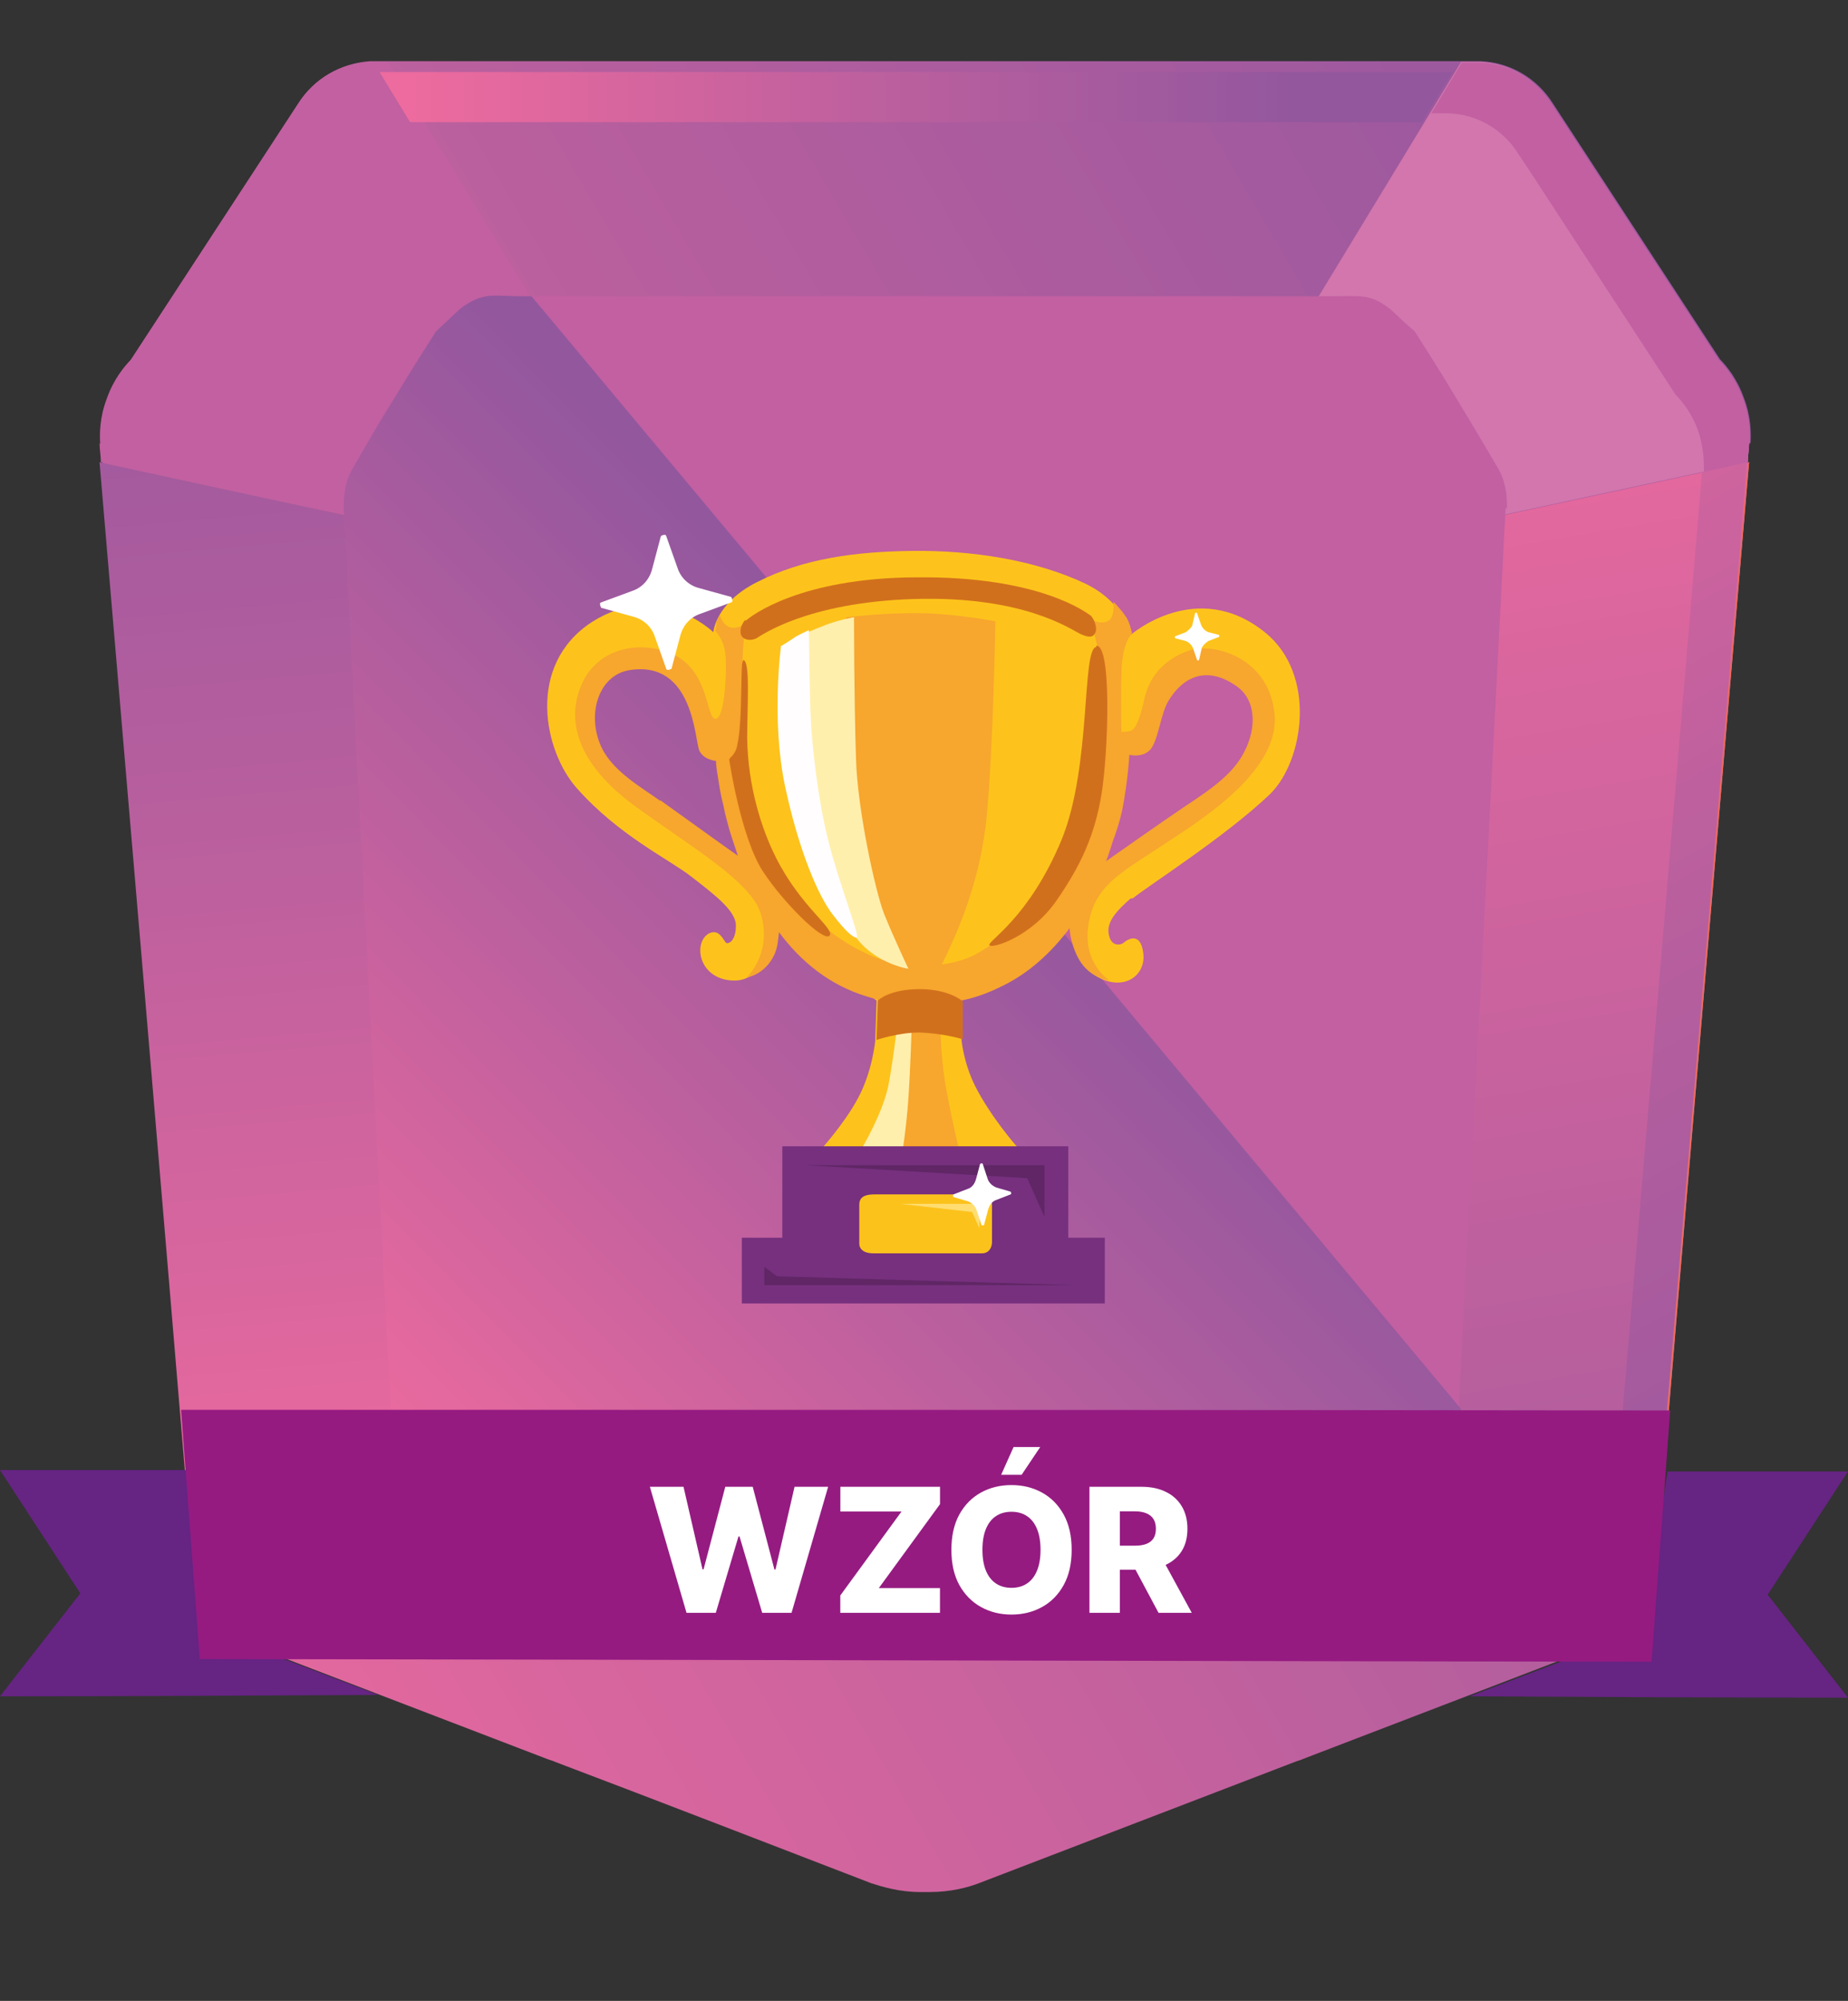 <svg width="85" height="92" viewBox="0 0 85 92" fill="none" xmlns="http://www.w3.org/2000/svg">
<rect x="0" y="0" width="85" height="92" fill="#333333" stroke="none"/>
<g id="role_model" clip-path="url(#clip0_838_29514)">
<path id="Vector" d="M80.454 20.378C79.019 37.289 77.585 54.169 76.15 71.08C76.059 71.672 75.815 72.7 75.143 73.759C74.289 75.067 73.159 75.752 72.641 76.001C68.429 77.621 64.186 79.24 59.975 80.859C59.852 80.922 59.7 80.953 59.547 81.015C54.694 82.884 49.872 84.721 45.019 86.59C44.531 86.777 43.737 86.995 42.761 86.995H42.334C41.357 86.995 40.563 86.746 40.075 86.59C35.222 84.721 30.4 82.853 25.547 81.015C25.425 80.953 25.273 80.922 25.12 80.859C20.908 79.24 16.666 77.621 12.454 76.001C11.905 75.721 10.806 75.067 9.951 73.759C9.249 72.7 9.036 71.672 8.944 71.08C7.51 54.169 6.075 37.289 4.641 20.378C4.641 19.942 4.641 19.164 4.946 18.292C5.282 17.42 5.77 16.828 6.045 16.517C8.425 12.873 10.806 9.229 13.186 5.585L13.736 4.744C14.468 3.592 15.689 2.907 17.032 2.813H68.124C69.466 2.876 70.687 3.592 71.42 4.744L71.969 5.585C74.35 9.229 76.73 12.873 79.111 16.517C79.416 16.828 79.904 17.42 80.21 18.292C80.546 19.164 80.546 19.942 80.515 20.378H80.454Z" fill="url(#paint0_linear_838_29514)"/>
<path id="Vector_2" d="M80.453 20.379C80.453 20.659 80.392 20.939 80.392 21.251L52.344 27.293L67.207 2.845H68.062C69.405 2.907 70.626 3.623 71.358 4.776L71.907 5.617C74.288 9.26 76.669 12.904 79.049 16.548C79.355 16.859 79.843 17.451 80.148 18.323C80.484 19.195 80.484 19.974 80.453 20.41V20.379Z" fill="#D276AD"/>
<path id="Vector_3" d="M4.578 20.379C4.578 20.659 4.639 20.939 4.639 21.251L32.688 27.293L17.855 2.845H17C15.657 2.907 14.436 3.623 13.704 4.776L13.155 5.617C10.774 9.26 8.393 12.904 6.013 16.548C5.707 16.859 5.219 17.451 4.914 18.323C4.578 19.195 4.578 19.974 4.609 20.41L4.578 20.379Z" fill="#C260A1"/>
<path id="Vector_4" d="M80.451 21.25C79.047 37.725 77.643 54.2 76.27 70.675C76.239 71.236 76.087 72.108 75.599 73.105C75.08 74.164 74.378 74.818 73.95 75.191C68.518 70.987 63.085 66.782 57.652 62.609C58.812 50.214 59.972 37.819 61.132 25.424C67.572 24.022 74.011 22.652 80.451 21.25Z" fill="url(#paint1_linear_838_29514)"/>
<path id="Vector_5" d="M4.578 21.25C5.982 37.725 7.386 54.2 8.759 70.675C8.759 71.236 8.943 72.108 9.431 73.105C9.95 74.164 10.652 74.818 11.079 75.191C16.512 70.987 21.944 66.782 27.377 62.609C26.217 50.214 25.058 37.819 23.898 25.424C17.458 24.022 11.018 22.652 4.578 21.25Z" fill="url(#paint2_linear_838_29514)"/>
<path id="Vector_6" d="M69.253 23.337C68.551 36.978 67.819 50.65 67.117 64.291V64.758L24.266 13.62H61.257C62.264 13.62 62.539 13.589 62.935 13.683C63.21 13.745 63.546 13.901 63.943 14.212C64.309 14.555 64.675 14.897 65.072 15.24C65.682 16.205 66.323 17.202 66.933 18.23C67.574 19.288 68.215 20.347 68.826 21.406C68.948 21.593 69.1 21.873 69.192 22.247C69.314 22.714 69.314 23.088 69.314 23.368H69.253V23.337Z" fill="#C260A1"/>
<path id="Vector_7" d="M67.205 64.789C67.175 65.256 67.053 65.91 66.686 66.564C66.259 67.312 65.71 67.748 65.405 67.935C61.986 69.274 58.568 70.582 55.15 71.921C49.198 74.132 44.864 75.721 44.193 75.939C43.918 76.032 43.338 76.219 42.606 76.25H42.575C41.843 76.25 41.263 76.032 40.988 75.939C40.317 75.689 35.952 74.132 30.031 71.921C26.613 70.582 23.195 69.274 19.776 67.935C19.471 67.717 18.922 67.312 18.494 66.564C17.945 65.599 17.945 64.696 17.945 64.322C17.243 50.681 16.511 37.009 15.809 23.368C15.809 23.119 15.809 22.714 15.931 22.247C16.022 21.873 16.175 21.624 16.297 21.406C16.907 20.347 17.518 19.288 18.189 18.229C18.8 17.202 19.441 16.205 20.051 15.24C20.417 14.897 20.783 14.555 21.15 14.212C21.547 13.9 21.882 13.745 22.126 13.682C22.523 13.558 22.798 13.589 23.805 13.62H24.446L67.205 64.789Z" fill="url(#paint3_linear_838_29514)"/>
<path id="Vector_8" d="M80.453 21.25C79.049 37.725 77.645 54.2 76.272 70.675C76.211 71.236 76.089 72.108 75.6 73.105C75.082 74.164 74.38 74.818 73.983 75.191C73.983 75.191 73.952 75.191 73.922 75.16C74.319 74.818 74.746 74.35 75.143 73.79C75.845 72.731 76.058 71.703 76.15 71.112C77.554 54.512 78.958 37.881 80.392 21.282H80.484L80.453 21.25Z" fill="url(#paint4_linear_838_29514)"/>
<path id="Vector_9" d="M80.361 21.25C78.957 37.85 77.553 54.481 76.119 71.08C76.027 71.672 75.783 72.7 75.112 73.759C74.745 74.35 74.318 74.787 73.891 75.129C73.25 74.631 72.609 74.132 71.938 73.634C72.365 73.291 72.853 72.824 73.28 72.17C73.952 71.174 74.166 70.208 74.227 69.648C75.6 53.671 76.943 37.694 78.286 21.718C78.957 21.531 79.629 21.375 80.3 21.25H80.361Z" fill="url(#paint5_linear_838_29514)"/>
<path id="Vector_10" d="M66.809 3.312L65.405 5.617H18.861L17.457 3.312H66.809Z" fill="url(#paint6_linear_838_29514)"/>
<path id="Vector_11" d="M80.451 20.379C80.451 20.659 80.39 20.939 80.39 21.251L78.376 21.687C78.376 21.282 78.376 20.566 78.101 19.787C77.796 18.946 77.338 18.417 77.064 18.136C74.805 14.679 72.577 11.254 70.319 7.797L69.8 7.018C69.098 5.928 67.938 5.274 66.687 5.212H65.832L67.236 2.876H68.091C69.433 2.938 70.654 3.655 71.387 4.807L71.936 5.648C74.317 9.292 76.697 12.935 79.078 16.579C79.383 16.891 79.871 17.482 80.177 18.354C80.513 19.226 80.513 20.005 80.482 20.441V20.379H80.451Z" fill="#C260A1"/>
<path id="Vector_12" d="M52.099 41.307C52.74 40.777 56.403 38.442 58.417 36.511C59.973 34.985 60.584 30.998 58.173 29.067C55.029 26.545 52.008 29.192 52.008 29.192C52.008 29.192 51.733 27.697 49.902 26.825C47.582 25.735 44.683 25.299 41.966 25.33C39.372 25.361 36.961 25.673 34.824 26.763C32.902 27.728 32.81 29.067 32.81 29.067C32.81 29.067 30.307 26.638 27.225 28.6C24.173 30.593 25.027 34.549 26.523 36.23C28.446 38.411 30.765 39.501 31.803 40.31C32.84 41.12 33.848 41.867 33.848 42.553C33.848 43.238 33.542 43.394 33.42 43.362C33.298 43.331 33.115 42.646 32.596 42.926C31.894 43.331 32.108 44.92 33.573 45.075C34.977 45.231 35.252 43.705 35.252 43.705L35.465 42.21L37.785 43.861L40.318 46.01L40.257 47.847C40.257 47.847 40.135 49.248 39.464 50.494C38.792 51.74 37.693 52.923 37.693 52.923V54.014L47.094 53.795L46.788 52.737C46.788 52.737 45.568 51.366 44.835 49.903C44.316 48.844 44.225 47.816 44.225 47.816V45.2L49.078 42.148C49.078 42.148 49.596 42.584 49.535 42.708C49.474 42.864 49.444 44.421 50.604 44.982C51.763 45.542 52.709 44.826 52.587 43.83C52.465 42.833 51.885 43.175 51.702 43.331C51.519 43.487 51.092 43.518 51 42.958C50.878 42.397 51.367 41.867 52.008 41.307H52.099ZM28.018 35.919L26.889 32.431L28.232 30.625L29.758 30.157C29.758 30.157 31.711 31.621 31.772 31.746C31.833 31.87 33.024 34.331 33.024 34.331L34.55 40.03L28.018 35.919ZM50.024 40.497L51.458 34.393C51.458 34.393 52.465 33.832 52.465 33.739C52.465 33.646 54.297 30.625 54.297 30.625L57.318 30.749L57.959 33.832L56.433 36.386C56.433 36.386 49.993 40.622 50.024 40.497Z" fill="#FDC31C"/>
<path id="Vector_13" d="M58.629 32.898C58.416 30.189 55.76 29.535 54.692 29.908C53.624 30.282 52.891 31.03 52.647 32.089C52.464 32.929 52.25 33.521 52.037 33.583C51.792 33.677 51.579 33.646 51.579 33.646C51.579 33.646 51.548 31.808 51.579 31.061C51.579 29.535 52.067 29.13 52.067 29.13C52.067 29.13 51.976 28.6 51.762 28.32C51.579 28.04 51.213 27.666 51.213 27.666C51.213 27.666 51.304 28.413 50.938 28.569C50.572 28.725 50.175 28.476 50.175 28.476L50.541 30.002C50.541 30.002 49.961 37.632 49.9 37.819C49.839 37.975 47.642 41.867 47.642 41.867C47.642 41.867 46.36 43.082 45.749 43.362C45.139 43.643 44.62 44.39 42.24 44.421C39.889 44.421 37.845 42.553 37.845 42.553L35.8 40.56L34.304 36.044L34.091 31.434L34.182 29.753L34.243 29.067L34.152 28.725C34.152 28.725 33.968 28.912 33.602 28.849C33.236 28.756 33.114 28.289 33.114 28.289C33.114 28.289 32.961 28.507 32.961 28.631C32.961 28.756 32.9 29.005 32.9 29.005C32.9 29.005 33.297 29.41 33.358 30.033C33.45 30.625 33.358 33.085 32.9 33.054C32.473 32.992 32.626 30.936 31.038 30.126C29.665 29.441 27.62 29.659 26.796 31.372C25.972 33.116 26.582 35.141 29.177 37.04C31.771 38.94 34.579 40.528 35.006 42.054C35.525 43.861 34.335 44.951 34.335 44.951C34.335 44.951 35.189 44.826 35.617 43.892C35.769 43.581 35.8 43.144 35.83 42.864C36.807 44.172 38.119 45.293 39.889 45.823C40.561 46.041 41.293 46.165 42.331 46.165H42.758C43.979 46.134 44.986 45.885 45.994 45.387C47.337 44.764 48.374 43.767 49.198 42.677C49.198 42.926 49.32 43.581 49.626 44.11C50.145 45.013 51.029 45.075 51.029 45.075C51.029 45.075 49.809 44.328 50.053 42.584C50.297 40.809 51.457 40.186 53.166 39.065C54.906 37.912 58.843 35.608 58.629 32.867V32.898ZM30.367 36.822C29.604 36.262 28.231 35.514 27.681 34.393C26.949 32.867 27.529 31.03 28.963 30.811C31.924 30.344 31.954 34.082 32.168 34.518C32.381 34.954 32.931 34.985 32.931 34.985C32.931 34.985 32.931 35.234 33.022 35.732C33.083 36.137 33.145 36.542 33.267 37.009C33.328 37.321 33.389 37.57 33.45 37.788C33.572 38.286 33.755 38.784 33.938 39.345C33.663 39.158 32.015 37.975 30.367 36.791V36.822ZM57.103 34.798C56.493 35.826 55.241 36.573 54.326 37.196C53.136 38.006 51.365 39.252 50.877 39.594C50.999 39.283 51.091 38.971 51.182 38.691C51.335 38.286 51.487 37.819 51.609 37.289C51.884 35.919 51.945 34.705 51.945 34.705C51.945 34.705 52.525 34.86 52.891 34.486C53.258 34.113 53.38 32.867 53.715 32.275C54.234 31.372 55.303 30.438 56.889 31.559C57.805 32.213 57.836 33.583 57.103 34.798Z" fill="#F7A62E"/>
<path id="Vector_14" d="M41.631 47.131H43.249C43.249 47.131 43.279 48.906 43.554 50.245C43.798 51.584 44.164 53.079 44.164 53.079C44.164 53.079 40.868 54.2 40.899 52.986C40.929 51.771 41.417 49.404 41.417 49.404C41.417 49.404 41.723 46.57 41.662 47.1H41.631V47.131Z" fill="#F7A62E"/>
<path id="Vector_15" d="M38.915 28.382C38.915 28.382 40.716 28.164 42.395 28.195C44.073 28.227 45.782 28.569 45.782 28.569C45.782 28.569 45.691 34.3 45.386 37.507C45.08 40.715 43.89 43.113 43.585 43.798C43.28 44.452 43.066 44.826 43.066 44.826L41.449 44.639L38.641 38.909L38.915 28.382Z" fill="#F7A62E"/>
<path id="Vector_16" d="M36.748 29.254C36.748 29.254 37.267 29.005 37.999 28.725C38.671 28.476 39.281 28.382 39.281 28.382C39.281 28.382 39.281 32.182 39.373 34.891C39.434 37.196 40.258 40.964 40.655 41.992C41.051 42.989 41.784 44.546 41.784 44.546C41.784 44.546 40.319 44.328 39.403 43.144C38.915 42.522 36.687 37.725 36.595 34.58C36.504 31.434 36.809 29.192 36.748 29.285V29.254Z" fill="#FFEFAC"/>
<path id="Vector_17" d="M35.924 29.691C35.924 29.691 35.466 33.116 36.107 36.137C36.748 39.158 37.664 41.245 38.305 42.054C38.854 42.771 39.22 43.113 39.403 43.113C39.587 43.113 38.579 40.591 38.091 38.629C37.603 36.667 37.358 34.3 37.297 33.147C37.236 31.995 37.206 28.974 37.206 28.974C37.206 28.974 36.657 29.223 36.535 29.317C36.412 29.41 35.955 29.691 35.955 29.691H35.924Z" fill="#FFFDFE"/>
<path id="Vector_18" d="M39.586 52.892C39.586 52.892 40.685 51.086 40.898 49.716C41.142 48.346 41.265 47.131 41.265 47.131H41.936C41.936 47.131 41.875 49.155 41.783 50.494C41.692 51.834 41.478 53.173 41.478 53.173L39.586 52.924V52.892Z" fill="#FFEFAC"/>
<path id="Vector_19" d="M40.408 45.979C40.408 45.979 40.927 45.48 42.3 45.48C43.674 45.48 44.284 46.041 44.284 46.041V47.785C44.284 47.785 43.399 47.505 42.27 47.474C41.324 47.474 40.316 47.816 40.316 47.816L40.377 45.979H40.408Z" fill="#D1701C"/>
<path id="Vector_20" d="M34.305 28.538C34.549 28.32 36.777 26.576 42.118 26.545C47.856 26.483 49.992 28.196 50.145 28.289C50.298 28.383 50.481 28.85 50.389 29.068C50.298 29.286 50.145 29.348 49.718 29.161C49.291 28.974 47.154 27.386 42.027 27.542C37.113 27.697 35.007 29.224 34.793 29.348C34.61 29.442 34.274 29.473 34.122 29.255C33.969 29.037 34.122 28.663 34.274 28.507L34.305 28.538Z" fill="#D1701C"/>
<path id="Vector_21" d="M50.421 29.753C49.749 29.815 50.207 35.234 48.834 38.598C47.338 42.21 45.416 43.269 45.507 43.456C45.599 43.643 47.46 43.082 48.62 41.369C49.719 39.781 50.36 38.38 50.665 36.511C50.97 34.642 51.153 29.628 50.421 29.691V29.753Z" fill="#D1701C"/>
<path id="Vector_22" d="M34.184 30.376C34.031 30.376 34.184 33.054 33.909 34.269C33.818 34.736 33.543 34.829 33.543 34.923C33.543 35.016 34.092 38.504 35.069 40.031C36.015 41.494 37.877 43.332 38.152 43.02C38.426 42.709 36.809 41.681 35.679 39.407C35.038 38.131 34.398 36.169 34.367 33.926C34.367 32.462 34.52 30.376 34.184 30.345V30.376Z" fill="#D1701C"/>
<path id="Vector_23" d="M49.137 56.879V52.706H35.983V56.91H34.121V59.931H50.816V56.91H49.137V56.879Z" fill="#76307E"/>
<path id="Vector_24" d="M40.225 54.917C39.89 54.917 39.523 54.979 39.523 55.384V57.191C39.523 57.409 39.707 57.627 40.164 57.627H45.17C45.475 57.627 45.628 57.377 45.628 57.097V55.415C45.628 54.917 45.2 54.917 44.895 54.917H40.225Z" fill="#FCC21C"/>
<path id="Vector_25" d="M37.113 53.578H48.04V55.945L47.246 54.169L37.113 53.578Z" fill="#602665"/>
<path id="Vector_26" d="M35.16 58.249V59.09H49.444L35.74 58.685L35.16 58.249Z" fill="#602665"/>
<path id="Vector_27" d="M41.418 55.353H45.05V56.474L44.714 55.727L41.418 55.353Z" fill="#FFDD70"/>
<path id="Vector_28" d="M30.643 24.645L31.162 26.109C31.314 26.576 31.681 26.919 32.169 27.043L33.634 27.448C33.634 27.448 33.756 27.666 33.634 27.697L32.2 28.227C31.742 28.383 31.406 28.756 31.284 29.255L30.887 30.749C30.887 30.749 30.674 30.874 30.643 30.749L30.124 29.286C29.971 28.818 29.605 28.476 29.117 28.351L27.652 27.946C27.652 27.946 27.53 27.728 27.652 27.697L29.086 27.168C29.544 27.012 29.88 26.638 30.002 26.14L30.399 24.645C30.399 24.645 30.612 24.521 30.643 24.645Z" fill="white"/>
<path id="Vector_29" d="M45.202 53.516L45.416 54.169C45.477 54.388 45.66 54.543 45.843 54.605L46.484 54.792C46.484 54.792 46.545 54.886 46.484 54.917L45.843 55.166C45.629 55.228 45.507 55.415 45.446 55.633L45.263 56.318C45.263 56.318 45.172 56.381 45.141 56.318L44.927 55.664C44.866 55.446 44.683 55.291 44.5 55.228L43.859 55.041C43.859 55.041 43.798 54.948 43.859 54.917L44.5 54.668C44.714 54.605 44.836 54.419 44.897 54.201L45.08 53.516C45.08 53.516 45.172 53.453 45.202 53.516Z" fill="white"/>
<path id="Vector_30" d="M55.06 28.196L55.243 28.725C55.304 28.881 55.426 29.005 55.579 29.068L56.067 29.192C56.067 29.192 56.097 29.255 56.067 29.286L55.579 29.473C55.579 29.473 55.304 29.659 55.273 29.815L55.151 30.345C55.151 30.345 55.09 30.407 55.06 30.345L54.877 29.815C54.816 29.659 54.694 29.535 54.541 29.473L54.053 29.348C54.053 29.348 54.022 29.286 54.053 29.255L54.541 29.068C54.541 29.068 54.816 28.881 54.846 28.725L54.968 28.196C54.968 28.196 55.029 28.133 55.06 28.196Z" fill="white"/>
<g id="Group" opacity="0.76">
<path id="Vector_31" opacity="0.4" d="M32.108 71.08C40.196 74.319 46.239 77.558 45.628 78.275C45.018 78.991 37.968 76.936 29.88 73.697C21.791 70.458 15.748 67.219 16.359 66.502C16.969 65.786 24.02 67.841 32.108 71.08Z" fill="url(#paint7_radial_838_29514)"/>
<path id="Vector_32" opacity="0.4" d="M40.584 76.219C40.792 75.674 36.658 73.52 31.351 71.407C26.043 69.294 21.571 68.023 21.363 68.568C21.155 69.113 25.289 71.267 30.597 73.38C35.904 75.493 40.376 76.764 40.584 76.219Z" fill="url(#paint8_radial_838_29514)"/>
<path id="Vector_33" opacity="0.4" d="M31.649 71.61C36.472 73.541 40.073 75.472 39.707 75.877C39.341 76.313 35.159 75.067 30.337 73.136C25.515 71.205 21.913 69.274 22.279 68.869C22.646 68.433 26.827 69.679 31.649 71.61Z" fill="url(#paint9_radial_838_29514)"/>
<path id="Vector_34" opacity="0.4" d="M31.437 71.89C34.581 73.167 36.961 74.413 36.717 74.693C36.473 74.973 33.726 74.164 30.582 72.887C27.439 71.61 25.058 70.364 25.302 70.084C25.547 69.803 28.293 70.613 31.437 71.89Z" fill="url(#paint10_radial_838_29514)"/>
<g id="Group_2" opacity="0.51">
<path id="Vector_35" opacity="0.4" d="M9.065 59.62C9.462 66.284 9.34 71.516 8.76 71.298C8.21 71.112 7.417 65.568 7.02 58.903C6.623 52.238 6.745 47.006 7.325 47.224C7.875 47.411 8.668 52.955 9.065 59.62Z" fill="url(#paint11_radial_838_29514)"/>
<path id="Vector_36" opacity="0.4" d="M8.534 67.245C8.887 67.222 8.952 63.669 8.679 59.309C8.406 54.949 7.898 51.434 7.544 51.457C7.191 51.48 7.126 55.033 7.4 59.393C7.673 63.753 8.181 67.269 8.534 67.245Z" fill="url(#paint12_radial_838_29514)"/>
<path id="Vector_37" opacity="0.4" d="M8.636 59.495C8.88 63.45 8.789 66.565 8.453 66.44C8.117 66.315 7.659 63.014 7.415 59.059C7.171 55.104 7.263 51.989 7.598 52.114C7.934 52.239 8.392 55.54 8.636 59.495Z" fill="url(#paint13_radial_838_29514)"/>
<path id="Vector_38" opacity="0.4" d="M8.425 59.401C8.578 61.986 8.517 64.042 8.303 63.98C8.089 63.917 7.784 61.737 7.632 59.121C7.479 56.536 7.54 54.481 7.754 54.543C7.967 54.605 8.273 56.785 8.425 59.401Z" fill="url(#paint14_radial_838_29514)"/>
</g>
<g id="Group_3" opacity="0.51">
<path id="Vector_39" opacity="0.4" d="M35.069 83.289C41.234 85.531 45.873 87.711 45.476 88.147C45.08 88.583 39.769 87.15 33.634 84.908C27.469 82.666 22.83 80.486 23.227 80.05C23.623 79.614 28.934 81.046 35.069 83.289Z" fill="url(#paint15_radial_838_29514)"/>
<path id="Vector_40" opacity="0.4" d="M41.645 86.768C41.763 86.428 38.586 84.972 34.55 83.516C30.513 82.061 27.145 81.157 27.027 81.498C26.909 81.838 30.086 83.294 34.123 84.75C38.159 86.205 41.528 87.109 41.645 86.768Z" fill="url(#paint16_radial_838_29514)"/>
<path id="Vector_41" opacity="0.4" d="M34.796 83.6C38.458 84.939 41.236 86.216 40.991 86.496C40.747 86.777 37.604 85.905 33.941 84.566C30.279 83.226 27.501 81.949 27.745 81.669C27.99 81.389 31.133 82.261 34.796 83.6Z" fill="url(#paint17_radial_838_29514)"/>
<path id="Vector_42" opacity="0.4" d="M34.64 83.787C37.051 84.659 38.852 85.5 38.7 85.687C38.547 85.874 36.471 85.282 34.06 84.41C31.649 83.538 29.849 82.697 30.001 82.51C30.154 82.323 32.229 82.915 34.64 83.787Z" fill="url(#paint18_radial_838_29514)"/>
</g>
<g id="Group_4" opacity="0.51">
<path id="Vector_43" opacity="0.4" d="M68.153 59.028C67.757 65.662 67.116 70.862 66.75 70.613C66.383 70.364 66.414 64.79 66.841 58.125C67.238 51.491 67.879 46.29 68.245 46.539C68.611 46.788 68.581 52.363 68.153 59.028Z" fill="url(#paint19_radial_838_29514)"/>
<path id="Vector_44" opacity="0.4" d="M67.941 58.872C67.666 63.232 67.269 66.627 67.025 66.471C66.781 66.316 66.811 62.641 67.086 58.28C67.361 53.92 67.757 50.526 68.002 50.681C68.246 50.837 68.215 54.512 67.941 58.872Z" fill="url(#paint20_radial_838_29514)"/>
<path id="Vector_45" opacity="0.4" d="M67.877 58.841C67.633 62.796 67.267 65.88 67.053 65.755C66.839 65.599 66.87 62.267 67.114 58.312C67.358 54.356 67.725 51.273 67.938 51.398C68.152 51.553 68.121 54.886 67.877 58.841Z" fill="url(#paint21_radial_838_29514)"/>
<path id="Vector_46" opacity="0.4" d="M67.755 58.748C67.603 61.333 67.358 63.388 67.206 63.263C67.053 63.17 67.084 60.99 67.236 58.374C67.389 55.789 67.633 53.733 67.786 53.858C67.938 53.983 67.908 56.132 67.755 58.748Z" fill="url(#paint22_radial_838_29514)"/>
</g>
<g id="Group_5" opacity="0.51">
<path id="Vector_47" opacity="0.4" d="M54.388 14.119C48.193 14.056 43.34 13.807 43.554 13.558C43.767 13.309 48.956 13.122 55.151 13.184C61.347 13.247 66.2 13.496 65.986 13.745C65.773 13.994 60.584 14.181 54.388 14.119Z" fill="url(#paint23_radial_838_29514)"/>
<path id="Vector_48" opacity="0.4" d="M54.509 13.932C50.45 13.901 47.276 13.714 47.398 13.558C47.52 13.402 50.938 13.278 54.998 13.309C59.057 13.34 62.231 13.527 62.109 13.683C61.987 13.87 58.568 13.963 54.509 13.932Z" fill="url(#paint24_radial_838_29514)"/>
<path id="Vector_49" opacity="0.4" d="M54.541 13.901C50.848 13.869 47.979 13.714 48.101 13.558C48.224 13.402 51.306 13.309 54.999 13.34C58.692 13.371 61.561 13.527 61.439 13.683C61.317 13.838 58.234 13.932 54.541 13.901Z" fill="url(#paint25_radial_838_29514)"/>
<path id="Vector_50" opacity="0.4" d="M54.603 13.807C52.192 13.807 50.3 13.683 50.361 13.589C50.452 13.496 52.467 13.434 54.878 13.434C57.289 13.434 59.181 13.558 59.12 13.652C59.059 13.745 57.014 13.807 54.603 13.807Z" fill="url(#paint26_radial_838_29514)"/>
</g>
</g>
<g id="Group_6" opacity="0.1">
<path id="Vector_51" opacity="0.4" d="M27.406 75.97C14.71 71.049 4.119 69.305 3.722 72.046C3.326 74.817 13.306 81.015 25.972 85.936C38.669 90.856 49.259 92.6 49.656 89.86C50.053 87.088 40.072 80.891 27.406 75.97Z" fill="url(#paint27_radial_838_29514)"/>
<path id="Vector_52" opacity="0.4" d="M41.747 86.943C42.384 85.276 36.167 81.244 27.86 77.936C19.554 74.628 12.303 73.297 11.666 74.963C11.029 76.629 17.246 80.662 25.552 83.97C33.859 87.278 41.11 88.609 41.747 86.943Z" fill="url(#paint28_radial_838_29514)"/>
<path id="Vector_53" opacity="0.4" d="M27.131 77.994C19.593 75.067 13.275 74.039 13.031 75.659C12.787 77.309 18.738 81.015 26.277 83.943C33.815 86.87 40.133 87.898 40.377 86.278C40.621 84.628 34.67 80.922 27.131 77.994Z" fill="url(#paint29_radial_838_29514)"/>
<path id="Vector_54" opacity="0.4" d="M26.979 78.991C22.034 77.06 17.884 76.375 17.731 77.465C17.578 78.555 21.485 80.984 26.429 82.884C31.374 84.815 35.525 85.5 35.677 84.41C35.83 83.32 31.923 80.891 26.979 78.991Z" fill="url(#paint30_radial_838_29514)"/>
</g>
<g id="Group_7" opacity="0.51">
<path id="Vector_55" opacity="0.4" d="M9.643 59.339C10.04 66.004 9.918 71.236 9.338 71.018C8.789 70.831 7.995 65.288 7.598 58.623C7.202 51.958 7.324 46.726 7.903 46.944C8.453 47.131 9.246 52.675 9.643 59.339Z" fill="url(#paint31_radial_838_29514)"/>
<path id="Vector_56" opacity="0.4" d="M9.12 66.895C9.473 66.872 9.538 63.319 9.265 58.959C8.991 54.599 8.484 51.083 8.13 51.106C7.777 51.129 7.712 54.682 7.986 59.042C8.259 63.402 8.767 66.918 9.12 66.895Z" fill="url(#paint32_radial_838_29514)"/>
<path id="Vector_57" opacity="0.4" d="M9.245 59.183C9.49 63.139 9.398 66.253 9.062 66.128C8.727 66.004 8.269 62.703 8.025 58.748C7.78 54.792 7.872 51.678 8.208 51.802C8.544 51.927 9.001 55.228 9.245 59.183Z" fill="url(#paint33_radial_838_29514)"/>
<path id="Vector_58" opacity="0.4" d="M9.031 59.121C9.183 61.706 9.122 63.761 8.909 63.699C8.695 63.637 8.39 61.457 8.237 58.841C8.085 56.256 8.146 54.2 8.359 54.263C8.573 54.325 8.878 56.505 9.031 59.121Z" fill="url(#paint34_radial_838_29514)"/>
</g>
<path id="Vector_59" opacity="0.4" d="M46.901 58.634C47.693 58.252 47.581 56.316 46.651 54.31C45.721 52.305 44.324 50.989 43.532 51.372C42.74 51.755 42.852 53.691 43.782 55.696C44.712 57.702 46.109 59.017 46.901 58.634Z" fill="url(#paint35_radial_838_29514)"/>
<path id="Vector_60" opacity="0.4" d="M46.325 57.396C46.843 57.146 46.766 55.871 46.153 54.55C45.54 53.229 44.623 52.36 44.105 52.61C43.587 52.861 43.664 54.135 44.277 55.456C44.89 56.778 45.807 57.646 46.325 57.396Z" fill="url(#paint36_radial_838_29514)"/>
<path id="Vector_61" opacity="0.4" d="M46.146 54.761C46.665 55.976 46.634 57.035 46.146 57.159C45.627 57.284 44.803 56.38 44.284 55.166C43.765 53.951 43.796 52.892 44.284 52.768C44.803 52.643 45.627 53.546 46.146 54.761Z" fill="url(#paint37_radial_838_29514)"/>
<path id="Vector_62" opacity="0.4" d="M45.812 54.855C46.148 55.633 46.148 56.35 45.812 56.412C45.477 56.474 44.927 55.914 44.592 55.104C44.256 54.325 44.256 53.609 44.592 53.547C44.927 53.484 45.477 54.045 45.812 54.855Z" fill="url(#paint38_radial_838_29514)"/>
<path id="Vector_63" opacity="0.4" d="M57.922 33.915C59.298 32.922 59.103 30.227 57.487 27.896C55.871 25.565 53.445 24.481 52.069 25.474C50.693 26.468 50.888 29.163 52.504 31.494C54.12 33.825 56.546 34.909 57.922 33.915Z" fill="url(#paint39_radial_838_29514)"/>
<path id="Vector_64" opacity="0.4" d="M56.915 32.466C57.809 31.82 57.674 30.056 56.613 28.526C55.552 26.995 53.966 26.278 53.072 26.924C52.178 27.57 52.313 29.334 53.374 30.864C54.435 32.395 56.02 33.112 56.915 32.466Z" fill="url(#paint40_radial_838_29514)"/>
<path id="Vector_65" opacity="0.4" d="M56.859 29.223C57.591 30.718 57.378 32.12 56.37 32.369C55.363 32.618 53.929 31.621 53.196 30.127C52.464 28.632 52.678 27.23 53.685 26.981C54.692 26.732 56.126 27.728 56.859 29.223Z" fill="url(#paint41_radial_838_29514)"/>
<path id="Vector_66" opacity="0.4" d="M56.22 29.379C56.708 30.345 56.556 31.279 55.884 31.435C55.213 31.59 54.267 30.936 53.778 29.971C53.29 29.006 53.443 28.071 54.114 27.916C54.785 27.76 55.732 28.414 56.22 29.379Z" fill="url(#paint42_radial_838_29514)"/>
<g id="Group_8" opacity="0.62">
<path id="Vector_67" opacity="0.4" d="M69.984 59.246C69.16 66.409 67.634 71.89 66.566 71.485C65.528 71.08 65.345 64.914 66.169 57.751C66.993 50.588 68.519 45.106 69.587 45.511C70.625 45.916 70.808 52.083 69.984 59.246Z" fill="url(#paint43_radial_838_29514)"/>
<path id="Vector_68" opacity="0.4" d="M69.362 58.643C69.882 53.926 69.734 50.036 69.03 49.955C68.327 49.875 67.335 53.633 66.814 58.351C66.294 63.068 66.443 66.958 67.146 67.039C67.85 67.12 68.842 63.361 69.362 58.643Z" fill="url(#paint44_radial_838_29514)"/>
<path id="Vector_69" opacity="0.4" d="M69.221 58.965C68.733 63.232 67.817 66.502 67.176 66.253C66.535 66.004 66.444 62.36 66.932 58.093C67.42 53.827 68.336 50.557 68.977 50.806C69.587 51.055 69.709 54.699 69.221 58.965Z" fill="url(#paint45_radial_838_29514)"/>
<path id="Vector_70" opacity="0.4" d="M68.823 58.809C68.487 61.612 67.907 63.761 67.48 63.574C67.083 63.419 66.991 61.021 67.327 58.218C67.663 55.415 68.243 53.266 68.67 53.453C69.097 53.64 69.158 56.007 68.823 58.809Z" fill="url(#paint46_radial_838_29514)"/>
</g>
<g id="Group_9" opacity="0.34">
<path id="Vector_71" opacity="0.4" d="M9.28 9.478C13.003 3.966 16.543 0.166 17.215 0.945C17.886 1.723 15.414 6.831 11.721 12.312C8.028 17.794 4.457 21.624 3.786 20.814C3.114 20.036 5.587 14.928 9.28 9.447V9.478Z" fill="url(#paint47_radial_838_29514)"/>
<path id="Vector_72" opacity="0.4" d="M11.476 11.554C13.894 7.928 15.414 4.682 14.87 4.305C14.326 3.928 11.926 6.561 9.508 10.188C7.09 13.814 5.571 17.06 6.114 17.437C6.658 17.814 9.058 15.181 11.476 11.554Z" fill="url(#paint48_radial_838_29514)"/>
<path id="Vector_73" opacity="0.4" d="M9.768 10.039C11.966 6.769 14.102 4.495 14.499 4.962C14.896 5.429 13.431 8.45 11.233 11.72C9.036 14.991 6.899 17.264 6.502 16.797C6.106 16.33 7.571 13.309 9.768 10.039Z" fill="url(#paint49_radial_838_29514)"/>
<path id="Vector_74" opacity="0.4" d="M10.011 10.319C11.445 8.17 12.849 6.675 13.093 6.987C13.368 7.298 12.391 9.291 10.957 11.44C9.522 13.589 8.118 15.084 7.874 14.773C7.63 14.461 8.576 12.468 10.011 10.319Z" fill="url(#paint50_radial_838_29514)"/>
</g>
<path id="Vector_75" opacity="0.4" d="M31.76 33.235C36.308 32.522 39.638 29.573 39.197 26.649C38.757 23.725 34.713 21.933 30.164 22.646C25.616 23.36 22.286 26.309 22.727 29.233C23.167 32.157 27.211 33.949 31.76 33.235Z" fill="url(#paint51_radial_838_29514)"/>
<path id="Vector_76" opacity="0.4" d="M31.485 31.419C34.467 30.951 36.65 29.015 36.36 27.094C36.071 25.172 33.419 23.994 30.437 24.462C27.454 24.93 25.271 26.867 25.561 28.788C25.85 30.709 28.503 31.887 31.485 31.419Z" fill="url(#paint52_radial_838_29514)"/>
<path id="Vector_77" opacity="0.4" d="M31.499 24.272C34.185 24.334 35.955 25.86 35.467 27.635C34.979 29.441 32.415 30.812 29.76 30.749C27.074 30.687 25.304 29.161 25.792 27.386C26.28 25.579 28.844 24.209 31.499 24.272Z" fill="url(#paint53_radial_838_29514)"/>
<path id="Vector_78" opacity="0.4" d="M31.194 25.393C32.933 25.424 34.124 26.421 33.788 27.604C33.483 28.788 31.773 29.691 30.034 29.66C28.294 29.628 27.104 28.632 27.44 27.448C27.775 26.265 29.454 25.362 31.194 25.393Z" fill="url(#paint54_radial_838_29514)"/>
<g id="Group_10" opacity="0.27">
<path id="Vector_79" opacity="0.4" d="M26.889 35.67C22.524 50.401 23.379 62.796 28.75 63.357C34.153 63.917 42.057 52.394 46.422 37.663C50.786 22.932 49.932 10.537 44.56 9.977C39.158 9.416 31.253 20.939 26.889 35.67Z" fill="url(#paint55_radial_838_29514)"/>
<path id="Vector_80" opacity="0.4" d="M42.752 53.687C46.063 52.563 46.208 43.859 43.076 34.246C39.944 24.633 34.721 17.75 31.409 18.873C28.098 19.996 27.953 28.7 31.086 38.314C34.218 47.927 39.441 54.81 42.752 53.687Z" fill="url(#paint56_radial_838_29514)"/>
<path id="Vector_81" opacity="0.4" d="M42.486 36.075C45.081 44.858 44.592 52.239 41.357 52.55C38.152 52.862 33.422 46.041 30.827 37.259C28.233 28.476 28.721 21.095 31.957 20.784C35.161 20.472 39.892 27.293 42.486 36.075Z" fill="url(#paint57_radial_838_29514)"/>
<path id="Vector_82" opacity="0.4" d="M40.5 36.293C42.209 42.055 41.873 46.882 39.767 47.1C37.661 47.318 34.579 42.833 32.87 37.072C31.161 31.31 31.496 26.483 33.602 26.265C35.708 26.047 38.791 30.532 40.5 36.293Z" fill="url(#paint58_radial_838_29514)"/>
</g>
<path id="Vector_83" d="M76.697 67.655H84.998L81.305 73.323L84.998 78.057C79.199 78.057 73.4 78.026 67.602 77.995C69.25 77.372 70.867 76.749 72.515 76.126H75.445L76.697 67.655Z" fill="#662483"/>
<path id="Vector_84" d="M8.698 67.592H0L3.693 73.26L0 77.994C5.799 77.994 11.598 77.963 17.397 77.932C15.749 77.309 14.131 76.686 12.483 76.063H9.553C9.248 73.26 8.973 70.426 8.668 67.623H8.698V67.592Z" fill="#662483"/>
<path id="Vector_85" d="M75.935 76.406C53.686 76.375 31.436 76.313 9.187 76.282C8.912 72.451 8.607 68.651 8.332 64.821C31.162 64.821 53.991 64.821 76.82 64.852C76.546 68.714 76.24 72.544 75.966 76.406H75.935Z" fill="#951B81"/>
<path id="Vector_86" d="M31.577 74.156L29.891 68.361H31.439L32.313 72.158H32.361L33.36 68.361H34.622L35.621 72.167H35.669L36.546 68.361H38.091L36.408 74.156H35.058L34.014 70.642H33.968L32.924 74.156H31.577ZM38.65 74.156V73.358L41.466 69.498H38.653V68.361H43.237V69.159L40.422 73.019H43.235V74.156H38.65ZM49.292 71.258C49.292 71.896 49.169 72.437 48.924 72.88C48.679 73.323 48.347 73.66 47.928 73.89C47.511 74.121 47.043 74.236 46.524 74.236C46.004 74.236 45.535 74.12 45.118 73.887C44.701 73.655 44.37 73.319 44.124 72.877C43.881 72.434 43.76 71.894 43.76 71.258C43.76 70.621 43.881 70.08 44.124 69.637C44.37 69.194 44.701 68.857 45.118 68.627C45.535 68.397 46.004 68.282 46.524 68.282C47.043 68.282 47.511 68.397 47.928 68.627C48.347 68.857 48.679 69.194 48.924 69.637C49.169 70.08 49.292 70.621 49.292 71.258ZM47.86 71.258C47.86 70.881 47.806 70.562 47.699 70.302C47.593 70.042 47.44 69.844 47.24 69.711C47.042 69.577 46.803 69.51 46.524 69.51C46.247 69.51 46.008 69.577 45.808 69.711C45.608 69.844 45.455 70.042 45.347 70.302C45.241 70.562 45.188 70.881 45.188 71.258C45.188 71.636 45.241 71.955 45.347 72.215C45.455 72.475 45.608 72.672 45.808 72.806C46.008 72.94 46.247 73.007 46.524 73.007C46.803 73.007 47.042 72.94 47.24 72.806C47.44 72.672 47.593 72.475 47.699 72.215C47.806 71.955 47.86 71.636 47.86 71.258ZM46.049 67.809L46.62 66.533H47.846L46.991 67.809H46.049ZM50.11 74.156V68.361H52.504C52.938 68.361 53.312 68.439 53.627 68.596C53.944 68.75 54.188 68.973 54.36 69.264C54.532 69.552 54.617 69.895 54.617 70.291C54.617 70.693 54.53 71.034 54.354 71.315C54.179 71.594 53.93 71.808 53.607 71.955C53.285 72.1 52.903 72.173 52.461 72.173H50.947V71.069H52.201C52.412 71.069 52.589 71.041 52.73 70.987C52.873 70.93 52.982 70.845 53.056 70.732C53.129 70.617 53.166 70.47 53.166 70.291C53.166 70.112 53.129 69.963 53.056 69.846C52.982 69.728 52.873 69.639 52.73 69.581C52.587 69.52 52.41 69.49 52.201 69.49H51.51V74.156H50.11ZM53.372 71.508L54.816 74.156H53.288L51.873 71.508H53.372Z" fill="white"/>
</g>
<defs>
<linearGradient id="paint0_linear_838_29514" x1="-3.112" y1="68.433" x2="96.512" y2="9.945" gradientUnits="userSpaceOnUse">
<stop stop-color="#ED6B9E"/>
<stop offset="0.09" stop-color="#E2689E"/>
<stop offset="0.48" stop-color="#B85F9E"/>
<stop offset="0.79" stop-color="#9E599E"/>
<stop offset="0.98" stop-color="#95579E"/>
</linearGradient>
<linearGradient id="paint1_linear_838_29514" x1="64.672" y1="14.804" x2="82.037" y2="118.026" gradientUnits="userSpaceOnUse">
<stop stop-color="#ED6B9E"/>
<stop offset="0.12" stop-color="#DE679E"/>
<stop offset="0.5" stop-color="#B45E9E"/>
<stop offset="0.8" stop-color="#9A589E"/>
<stop offset="0.98" stop-color="#91569E"/>
</linearGradient>
<linearGradient id="paint2_linear_838_29514" x1="18.343" y1="70.053" x2="11.925" y2="-2.272" gradientUnits="userSpaceOnUse">
<stop stop-color="#ED6B9E"/>
<stop offset="0.12" stop-color="#DE679E"/>
<stop offset="0.5" stop-color="#B45E9E"/>
<stop offset="0.8" stop-color="#9A589E"/>
<stop offset="0.98" stop-color="#91569E"/>
</linearGradient>
<linearGradient id="paint3_linear_838_29514" x1="16.602" y1="68.464" x2="52.103" y2="33.46" gradientUnits="userSpaceOnUse">
<stop offset="0.03" stop-color="#ED6B9E"/>
<stop offset="0.36" stop-color="#C8629E"/>
<stop offset="0.85" stop-color="#93579E"/>
</linearGradient>
<linearGradient id="paint4_linear_838_29514" x1="75.753" y1="65.132" x2="78.581" y2="33.188" gradientUnits="userSpaceOnUse">
<stop stop-color="#ED6D5C"/>
<stop offset="0.51" stop-color="#ED6D5C"/>
<stop offset="1" stop-color="#ED6959"/>
</linearGradient>
<linearGradient id="paint5_linear_838_29514" x1="55.792" y1="9.883" x2="97.182" y2="83.234" gradientUnits="userSpaceOnUse">
<stop stop-color="#ED6B9E"/>
<stop offset="0.12" stop-color="#DE679E"/>
<stop offset="0.5" stop-color="#B45E9E"/>
<stop offset="0.8" stop-color="#9A589E"/>
<stop offset="0.98" stop-color="#91569E"/>
</linearGradient>
<linearGradient id="paint6_linear_838_29514" x1="17.457" y1="4.464" x2="66.809" y2="4.464" gradientUnits="userSpaceOnUse">
<stop offset="0.03" stop-color="#ED6B9E"/>
<stop offset="0.36" stop-color="#C8629E"/>
<stop offset="0.85" stop-color="#93579E"/>
</linearGradient>
<radialGradient id="paint7_radial_838_29514" cx="0" cy="0" r="1" gradientUnits="userSpaceOnUse" gradientTransform="translate(-376.005 544.418) rotate(-49.702) scale(1.686 14.987)">
<stop offset="0.05" stop-color="#FEFEFE"/>
<stop offset="0.88" stop-color="#F1BA65" stop-opacity="0"/>
</radialGradient>
<radialGradient id="paint8_radial_838_29514" cx="0" cy="0" r="1" gradientUnits="userSpaceOnUse" gradientTransform="translate(-376.075 544.281) rotate(-49.702) scale(1.108 9.848)">
<stop offset="0.05" stop-color="#FEFEFE"/>
<stop offset="0.88" stop-color="#F1BA65" stop-opacity="0"/>
</radialGradient>
<radialGradient id="paint9_radial_838_29514" cx="0" cy="0" r="1" gradientUnits="userSpaceOnUse" gradientTransform="translate(31.009 72.357) scale(6.654 6.789)">
<stop offset="0.05" stop-color="#FEFEFE"/>
<stop offset="0.88" stop-color="#F1BA65" stop-opacity="0"/>
</radialGradient>
<radialGradient id="paint10_radial_838_29514" cx="0" cy="0" r="1" gradientUnits="userSpaceOnUse" gradientTransform="translate(31.01 72.388) scale(4.364 4.454)">
<stop offset="0.05" stop-color="#FEFEFE"/>
<stop offset="0.88" stop-color="#F1BA65" stop-opacity="0"/>
</radialGradient>
<radialGradient id="paint11_radial_838_29514" cx="0" cy="0" r="1" gradientUnits="userSpaceOnUse" gradientTransform="translate(-3432.74 -1109.32) rotate(19.166) scale(1.113 11.171)">
<stop offset="0.05" stop-color="#FEFEFE"/>
<stop offset="0.88" stop-color="#F1BA65" stop-opacity="0"/>
</radialGradient>
<radialGradient id="paint12_radial_838_29514" cx="0" cy="0" r="1" gradientUnits="userSpaceOnUse" gradientTransform="translate(-3432.82 -1109.6) rotate(19.166) scale(0.732 7.341)">
<stop offset="0.05" stop-color="#FEFEFE"/>
<stop offset="0.88" stop-color="#F1BA65" stop-opacity="0"/>
</radialGradient>
<radialGradient id="paint13_radial_838_29514" cx="0" cy="0" r="1" gradientUnits="userSpaceOnUse" gradientTransform="translate(-3432.74 -1109.32) rotate(19.166) scale(0.663 6.653)">
<stop offset="0.05" stop-color="#FEFEFE"/>
<stop offset="0.88" stop-color="#F1BA65" stop-opacity="0"/>
</radialGradient>
<radialGradient id="paint14_radial_838_29514" cx="0" cy="0" r="1" gradientUnits="userSpaceOnUse" gradientTransform="translate(-3432.73 -1109.32) rotate(19.166) scale(0.436 4.37)">
<stop offset="0.05" stop-color="#FEFEFE"/>
<stop offset="0.88" stop-color="#F1BA65" stop-opacity="0"/>
</radialGradient>
<radialGradient id="paint15_radial_838_29514" cx="0" cy="0" r="1" gradientUnits="userSpaceOnUse" gradientTransform="translate(-381.994 538.865) rotate(-48.645) scale(1.124 11.069)">
<stop offset="0.05" stop-color="#FEFEFE"/>
<stop offset="0.88" stop-color="#F1BA65" stop-opacity="0"/>
</radialGradient>
<radialGradient id="paint16_radial_838_29514" cx="0" cy="0" r="1" gradientUnits="userSpaceOnUse" gradientTransform="translate(-382.021 538.798) rotate(-48.645) scale(0.738 7.274)">
<stop offset="0.05" stop-color="#FEFEFE"/>
<stop offset="0.88" stop-color="#F1BA65" stop-opacity="0"/>
</radialGradient>
<radialGradient id="paint17_radial_838_29514" cx="0" cy="0" r="1" gradientUnits="userSpaceOnUse" gradientTransform="translate(-381.992 538.865) rotate(-48.645) scale(0.669 6.593)">
<stop offset="0.05" stop-color="#FEFEFE"/>
<stop offset="0.88" stop-color="#F1BA65" stop-opacity="0"/>
</radialGradient>
<radialGradient id="paint18_radial_838_29514" cx="0" cy="0" r="1" gradientUnits="userSpaceOnUse" gradientTransform="translate(-381.995 538.865) rotate(-48.645) scale(0.44 4.33)">
<stop offset="0.05" stop-color="#FEFEFE"/>
<stop offset="0.88" stop-color="#F1BA65" stop-opacity="0"/>
</radialGradient>
<radialGradient id="paint19_radial_838_29514" cx="0" cy="0" r="1" gradientUnits="userSpaceOnUse" gradientTransform="translate(-4743.01 -3154.54) rotate(34.146) scale(0.838 10.42)">
<stop offset="0.05" stop-color="#FEFEFE"/>
<stop offset="0.88" stop-color="#F1BA65" stop-opacity="0"/>
</radialGradient>
<radialGradient id="paint20_radial_838_29514" cx="0" cy="0" r="1" gradientUnits="userSpaceOnUse" gradientTransform="translate(-4743.03 -3154.54) rotate(34.146) scale(0.551 6.848)">
<stop offset="0.05" stop-color="#FEFEFE"/>
<stop offset="0.88" stop-color="#F1BA65" stop-opacity="0"/>
</radialGradient>
<radialGradient id="paint21_radial_838_29514" cx="0" cy="0" r="1" gradientUnits="userSpaceOnUse" gradientTransform="translate(-4743.02 -3154.54) rotate(34.146) scale(0.499 6.206)">
<stop offset="0.05" stop-color="#FEFEFE"/>
<stop offset="0.88" stop-color="#F1BA65" stop-opacity="0"/>
</radialGradient>
<radialGradient id="paint22_radial_838_29514" cx="0" cy="0" r="1" gradientUnits="userSpaceOnUse" gradientTransform="translate(-4742.99 -3154.54) rotate(34.146) scale(0.328 4.077)">
<stop offset="0.05" stop-color="#FEFEFE"/>
<stop offset="0.88" stop-color="#F1BA65" stop-opacity="0"/>
</radialGradient>
<radialGradient id="paint23_radial_838_29514" cx="0" cy="0" r="1" gradientUnits="userSpaceOnUse" gradientTransform="translate(3209.49 -3901.78) rotate(128.067) scale(0.562 8.817)">
<stop offset="0.05" stop-color="#FEFEFE"/>
<stop offset="0.88" stop-color="#F1BA65" stop-opacity="0"/>
</radialGradient>
<radialGradient id="paint24_radial_838_29514" cx="0" cy="0" r="1" gradientUnits="userSpaceOnUse" gradientTransform="translate(3209.49 -3901.77) rotate(128.067) scale(0.37 5.794)">
<stop offset="0.05" stop-color="#FEFEFE"/>
<stop offset="0.88" stop-color="#F1BA65" stop-opacity="0"/>
</radialGradient>
<radialGradient id="paint25_radial_838_29514" cx="0" cy="0" r="1" gradientUnits="userSpaceOnUse" gradientTransform="translate(2844.74 -3548.82) rotate(128.067) scale(0.398 6.24)">
<stop offset="0.05" stop-color="#FEFEFE"/>
<stop offset="0.88" stop-color="#F1BA65" stop-opacity="0"/>
</radialGradient>
<radialGradient id="paint26_radial_838_29514" cx="0" cy="0" r="1" gradientUnits="userSpaceOnUse" gradientTransform="translate(2844.72 -3548.83) rotate(128.067) scale(0.268 4.205)">
<stop offset="0.05" stop-color="#FEFEFE"/>
<stop offset="0.88" stop-color="#F1BA65" stop-opacity="0"/>
</radialGradient>
<radialGradient id="paint27_radial_838_29514" cx="0" cy="0" r="1" gradientUnits="userSpaceOnUse" gradientTransform="translate(-374.62 3248.43) rotate(-81.923) scale(5.099 23.895)">
<stop offset="0.05" stop-color="#FEFEFE"/>
<stop offset="0.88" stop-color="#F1BA65" stop-opacity="0"/>
</radialGradient>
<radialGradient id="paint28_radial_838_29514" cx="0" cy="0" r="1" gradientUnits="userSpaceOnUse" gradientTransform="translate(-374.469 3247.28) rotate(-81.923) scale(3.351 15.703)">
<stop offset="0.05" stop-color="#FEFEFE"/>
<stop offset="0.88" stop-color="#F1BA65" stop-opacity="0"/>
</radialGradient>
<radialGradient id="paint29_radial_838_29514" cx="0" cy="0" r="1" gradientUnits="userSpaceOnUse" gradientTransform="translate(-374.621 3248.43) rotate(-81.923) scale(3.037 14.232)">
<stop offset="0.05" stop-color="#FEFEFE"/>
<stop offset="0.88" stop-color="#F1BA65" stop-opacity="0"/>
</radialGradient>
<radialGradient id="paint30_radial_838_29514" cx="0" cy="0" r="1" gradientUnits="userSpaceOnUse" gradientTransform="translate(-374.621 3248.43) rotate(-81.923) scale(1.995 9.348)">
<stop offset="0.05" stop-color="#FEFEFE"/>
<stop offset="0.78" stop-color="#A3195B" stop-opacity="0"/>
</radialGradient>
<radialGradient id="paint31_radial_838_29514" cx="0" cy="0" r="1" gradientUnits="userSpaceOnUse" gradientTransform="translate(-3431.95 -1109.53) rotate(19.166) scale(1.113 11.171)">
<stop offset="0.05" stop-color="#FEFEFE"/>
<stop offset="0.88" stop-color="#F1BA65" stop-opacity="0"/>
</radialGradient>
<radialGradient id="paint32_radial_838_29514" cx="0" cy="0" r="1" gradientUnits="userSpaceOnUse" gradientTransform="translate(-3432.1 -1109.81) rotate(19.166) scale(0.732 7.341)">
<stop offset="0.05" stop-color="#FEFEFE"/>
<stop offset="0.88" stop-color="#F1BA65" stop-opacity="0"/>
</radialGradient>
<radialGradient id="paint33_radial_838_29514" cx="0" cy="0" r="1" gradientUnits="userSpaceOnUse" gradientTransform="translate(-3431.95 -1109.53) rotate(19.166) scale(0.663 6.653)">
<stop offset="0.05" stop-color="#FEFEFE"/>
<stop offset="0.88" stop-color="#F1BA65" stop-opacity="0"/>
</radialGradient>
<radialGradient id="paint34_radial_838_29514" cx="0" cy="0" r="1" gradientUnits="userSpaceOnUse" gradientTransform="translate(-3431.95 -1109.53) rotate(19.166) scale(0.436 4.37)">
<stop offset="0.05" stop-color="#FEFEFE"/>
<stop offset="0.88" stop-color="#F1BA65" stop-opacity="0"/>
</radialGradient>
<radialGradient id="paint35_radial_838_29514" cx="0" cy="0" r="1" gradientUnits="userSpaceOnUse" gradientTransform="translate(-760.168 213.492) rotate(-12.054) scale(1.668 3.964)">
<stop offset="0.05" stop-color="#FEFEFE"/>
<stop offset="0.88" stop-color="#F1BA65" stop-opacity="0"/>
</radialGradient>
<radialGradient id="paint36_radial_838_29514" cx="0" cy="0" r="1" gradientUnits="userSpaceOnUse" gradientTransform="translate(-760.198 213.505) rotate(-12.054) scale(1.096 2.605)">
<stop offset="0.05" stop-color="#FEFEFE"/>
<stop offset="0.88" stop-color="#F1BA65" stop-opacity="0"/>
</radialGradient>
<radialGradient id="paint37_radial_838_29514" cx="0" cy="0" r="1" gradientUnits="userSpaceOnUse" gradientTransform="translate(-760.229 213.289) rotate(-12.054) scale(0.993 2.361)">
<stop offset="0.05" stop-color="#FEFEFE"/>
<stop offset="0.88" stop-color="#F1BA65" stop-opacity="0"/>
</radialGradient>
<radialGradient id="paint38_radial_838_29514" cx="0" cy="0" r="1" gradientUnits="userSpaceOnUse" gradientTransform="translate(-760.228 213.29) rotate(-12.054) scale(0.652 1.551)">
<stop offset="0.05" stop-color="#FEFEFE"/>
<stop offset="0.88" stop-color="#F1BA65" stop-opacity="0"/>
</radialGradient>
<radialGradient id="paint39_radial_838_29514" cx="0" cy="0" r="1" gradientUnits="userSpaceOnUse" gradientTransform="translate(-563.214 171.596) rotate(-13.735) scale(3.198 4.954)">
<stop offset="0.05" stop-color="#FEFEFE"/>
<stop offset="0.88" stop-color="#F1BA65" stop-opacity="0"/>
</radialGradient>
<radialGradient id="paint40_radial_838_29514" cx="0" cy="0" r="1" gradientUnits="userSpaceOnUse" gradientTransform="translate(-563.198 171.622) rotate(-13.735) scale(2.101 3.256)">
<stop offset="0.05" stop-color="#FEFEFE"/>
<stop offset="0.88" stop-color="#F1BA65" stop-opacity="0"/>
</radialGradient>
<radialGradient id="paint41_radial_838_29514" cx="0" cy="0" r="1" gradientUnits="userSpaceOnUse" gradientTransform="translate(-563.193 171.799) rotate(-13.735) scale(1.904 2.951)">
<stop offset="0.05" stop-color="#FEFEFE"/>
<stop offset="0.88" stop-color="#F1BA65" stop-opacity="0"/>
</radialGradient>
<radialGradient id="paint42_radial_838_29514" cx="0" cy="0" r="1" gradientUnits="userSpaceOnUse" gradientTransform="translate(-563.191 171.799) rotate(-13.735) scale(1.251 1.938)">
<stop offset="0.05" stop-color="#FEFEFE"/>
<stop offset="0.88" stop-color="#F1BA65" stop-opacity="0"/>
</radialGradient>
<radialGradient id="paint43_radial_838_29514" cx="0" cy="0" r="1" gradientUnits="userSpaceOnUse" gradientTransform="translate(-2077.92 -810.213) rotate(21.522) scale(2.089 12.578)">
<stop offset="0.05" stop-color="#FEFEFE"/>
<stop offset="0.88" stop-color="#F1BA65" stop-opacity="0"/>
</radialGradient>
<radialGradient id="paint44_radial_838_29514" cx="0" cy="0" r="1" gradientUnits="userSpaceOnUse" gradientTransform="translate(-2078.05 -810.58) rotate(21.522) scale(1.373 8.266)">
<stop offset="0.05" stop-color="#FEFEFE"/>
<stop offset="0.88" stop-color="#F1BA65" stop-opacity="0"/>
</radialGradient>
<radialGradient id="paint45_radial_838_29514" cx="0" cy="0" r="1" gradientUnits="userSpaceOnUse" gradientTransform="translate(-2077.92 -810.212) rotate(21.522) scale(1.244 7.491)">
<stop offset="0.05" stop-color="#FEFEFE"/>
<stop offset="0.88" stop-color="#F1BA65" stop-opacity="0"/>
</radialGradient>
<radialGradient id="paint46_radial_838_29514" cx="0" cy="0" r="1" gradientUnits="userSpaceOnUse" gradientTransform="translate(-2077.92 -810.213) rotate(21.522) scale(0.817 4.921)">
<stop offset="0.05" stop-color="#FEFEFE"/>
<stop offset="0.88" stop-color="#F1BA65" stop-opacity="0"/>
</radialGradient>
<radialGradient id="paint47_radial_838_29514" cx="0" cy="0" r="1" gradientUnits="userSpaceOnUse" gradientTransform="translate(732.317 855.722) rotate(-130.348) scale(1.885 11.581)">
<stop offset="0.05" stop-color="#FEFEFE"/>
<stop offset="0.88" stop-color="#F1BA65" stop-opacity="0"/>
</radialGradient>
<radialGradient id="paint48_radial_838_29514" cx="0" cy="0" r="1" gradientUnits="userSpaceOnUse" gradientTransform="translate(732.009 855.759) rotate(-130.348) scale(1.234 7.58)">
<stop offset="0.05" stop-color="#FEFEFE"/>
<stop offset="0.88" stop-color="#F1BA65" stop-opacity="0"/>
</radialGradient>
<radialGradient id="paint49_radial_838_29514" cx="0" cy="0" r="1" gradientUnits="userSpaceOnUse" gradientTransform="translate(732.317 855.721) rotate(-130.348) scale(1.12 6.878)">
<stop offset="0.05" stop-color="#FEFEFE"/>
<stop offset="0.88" stop-color="#F1BA65" stop-opacity="0"/>
</radialGradient>
<radialGradient id="paint50_radial_838_29514" cx="0" cy="0" r="1" gradientUnits="userSpaceOnUse" gradientTransform="translate(732.315 855.722) rotate(-130.348) scale(0.731 4.492)">
<stop offset="0.05" stop-color="#FEFEFE"/>
<stop offset="0.88" stop-color="#F1BA65" stop-opacity="0"/>
</radialGradient>
<radialGradient id="paint51_radial_838_29514" cx="0" cy="0" r="1" gradientUnits="userSpaceOnUse" gradientTransform="translate(61.453 -153.506) rotate(-74.786) scale(5.665 7.93)">
<stop offset="0.05" stop-color="#FEFEFE"/>
<stop offset="0.88" stop-color="#F1BA65" stop-opacity="0"/>
</radialGradient>
<radialGradient id="paint52_radial_838_29514" cx="0" cy="0" r="1" gradientUnits="userSpaceOnUse" gradientTransform="translate(61.461 -153.444) rotate(-74.786) scale(3.715 5.2)">
<stop offset="0.05" stop-color="#FEFEFE"/>
<stop offset="0.88" stop-color="#F1BA65" stop-opacity="0"/>
</radialGradient>
<radialGradient id="paint53_radial_838_29514" cx="0" cy="0" r="1" gradientUnits="userSpaceOnUse" gradientTransform="translate(61.155 -153.822) rotate(-74.786) scale(3.366 4.712)">
<stop offset="0.05" stop-color="#FEFEFE"/>
<stop offset="0.88" stop-color="#F1BA65" stop-opacity="0"/>
</radialGradient>
<radialGradient id="paint54_radial_838_29514" cx="0" cy="0" r="1" gradientUnits="userSpaceOnUse" gradientTransform="translate(61.155 -153.822) rotate(-74.786) scale(2.217 3.103)">
<stop offset="0.05" stop-color="#FEFEFE"/>
<stop offset="0.88" stop-color="#F1BA65" stop-opacity="0"/>
</radialGradient>
<radialGradient id="paint55_radial_838_29514" cx="0" cy="0" r="1" gradientUnits="userSpaceOnUse" gradientTransform="translate(1469.88 189.039) rotate(-174.184) scale(9.898 27.403)">
<stop offset="0.05" stop-color="#FEFEFE"/>
<stop offset="0.88" stop-color="#F1BA65" stop-opacity="0"/>
</radialGradient>
<radialGradient id="paint56_radial_838_29514" cx="0" cy="0" r="1" gradientUnits="userSpaceOnUse" gradientTransform="translate(-1328.23 179.997) rotate(-5.816) scale(6.488 17.961)">
<stop offset="0.05" stop-color="#FEFEFE"/>
<stop offset="0.88" stop-color="#F1BA65" stop-opacity="0"/>
</radialGradient>
<radialGradient id="paint57_radial_838_29514" cx="0" cy="0" r="1" gradientUnits="userSpaceOnUse" gradientTransform="translate(-1328.42 181.11) rotate(-5.816) scale(5.885 16.293)">
<stop offset="0.05" stop-color="#FEFEFE"/>
<stop offset="0.88" stop-color="#F1BA65" stop-opacity="0"/>
</radialGradient>
<radialGradient id="paint58_radial_838_29514" cx="0" cy="0" r="1" gradientUnits="userSpaceOnUse" gradientTransform="translate(-1328.42 181.11) rotate(-5.816) scale(3.872 10.72)">
<stop offset="0.05" stop-color="#FEFEFE"/>
<stop offset="0.88" stop-color="#F1BA65" stop-opacity="0"/>
</radialGradient>
<clipPath id="clip0_838_29514">
<rect width="85" height="90.312" fill="white" transform="translate(0 0.844)"/>
</clipPath>
</defs>
</svg>
